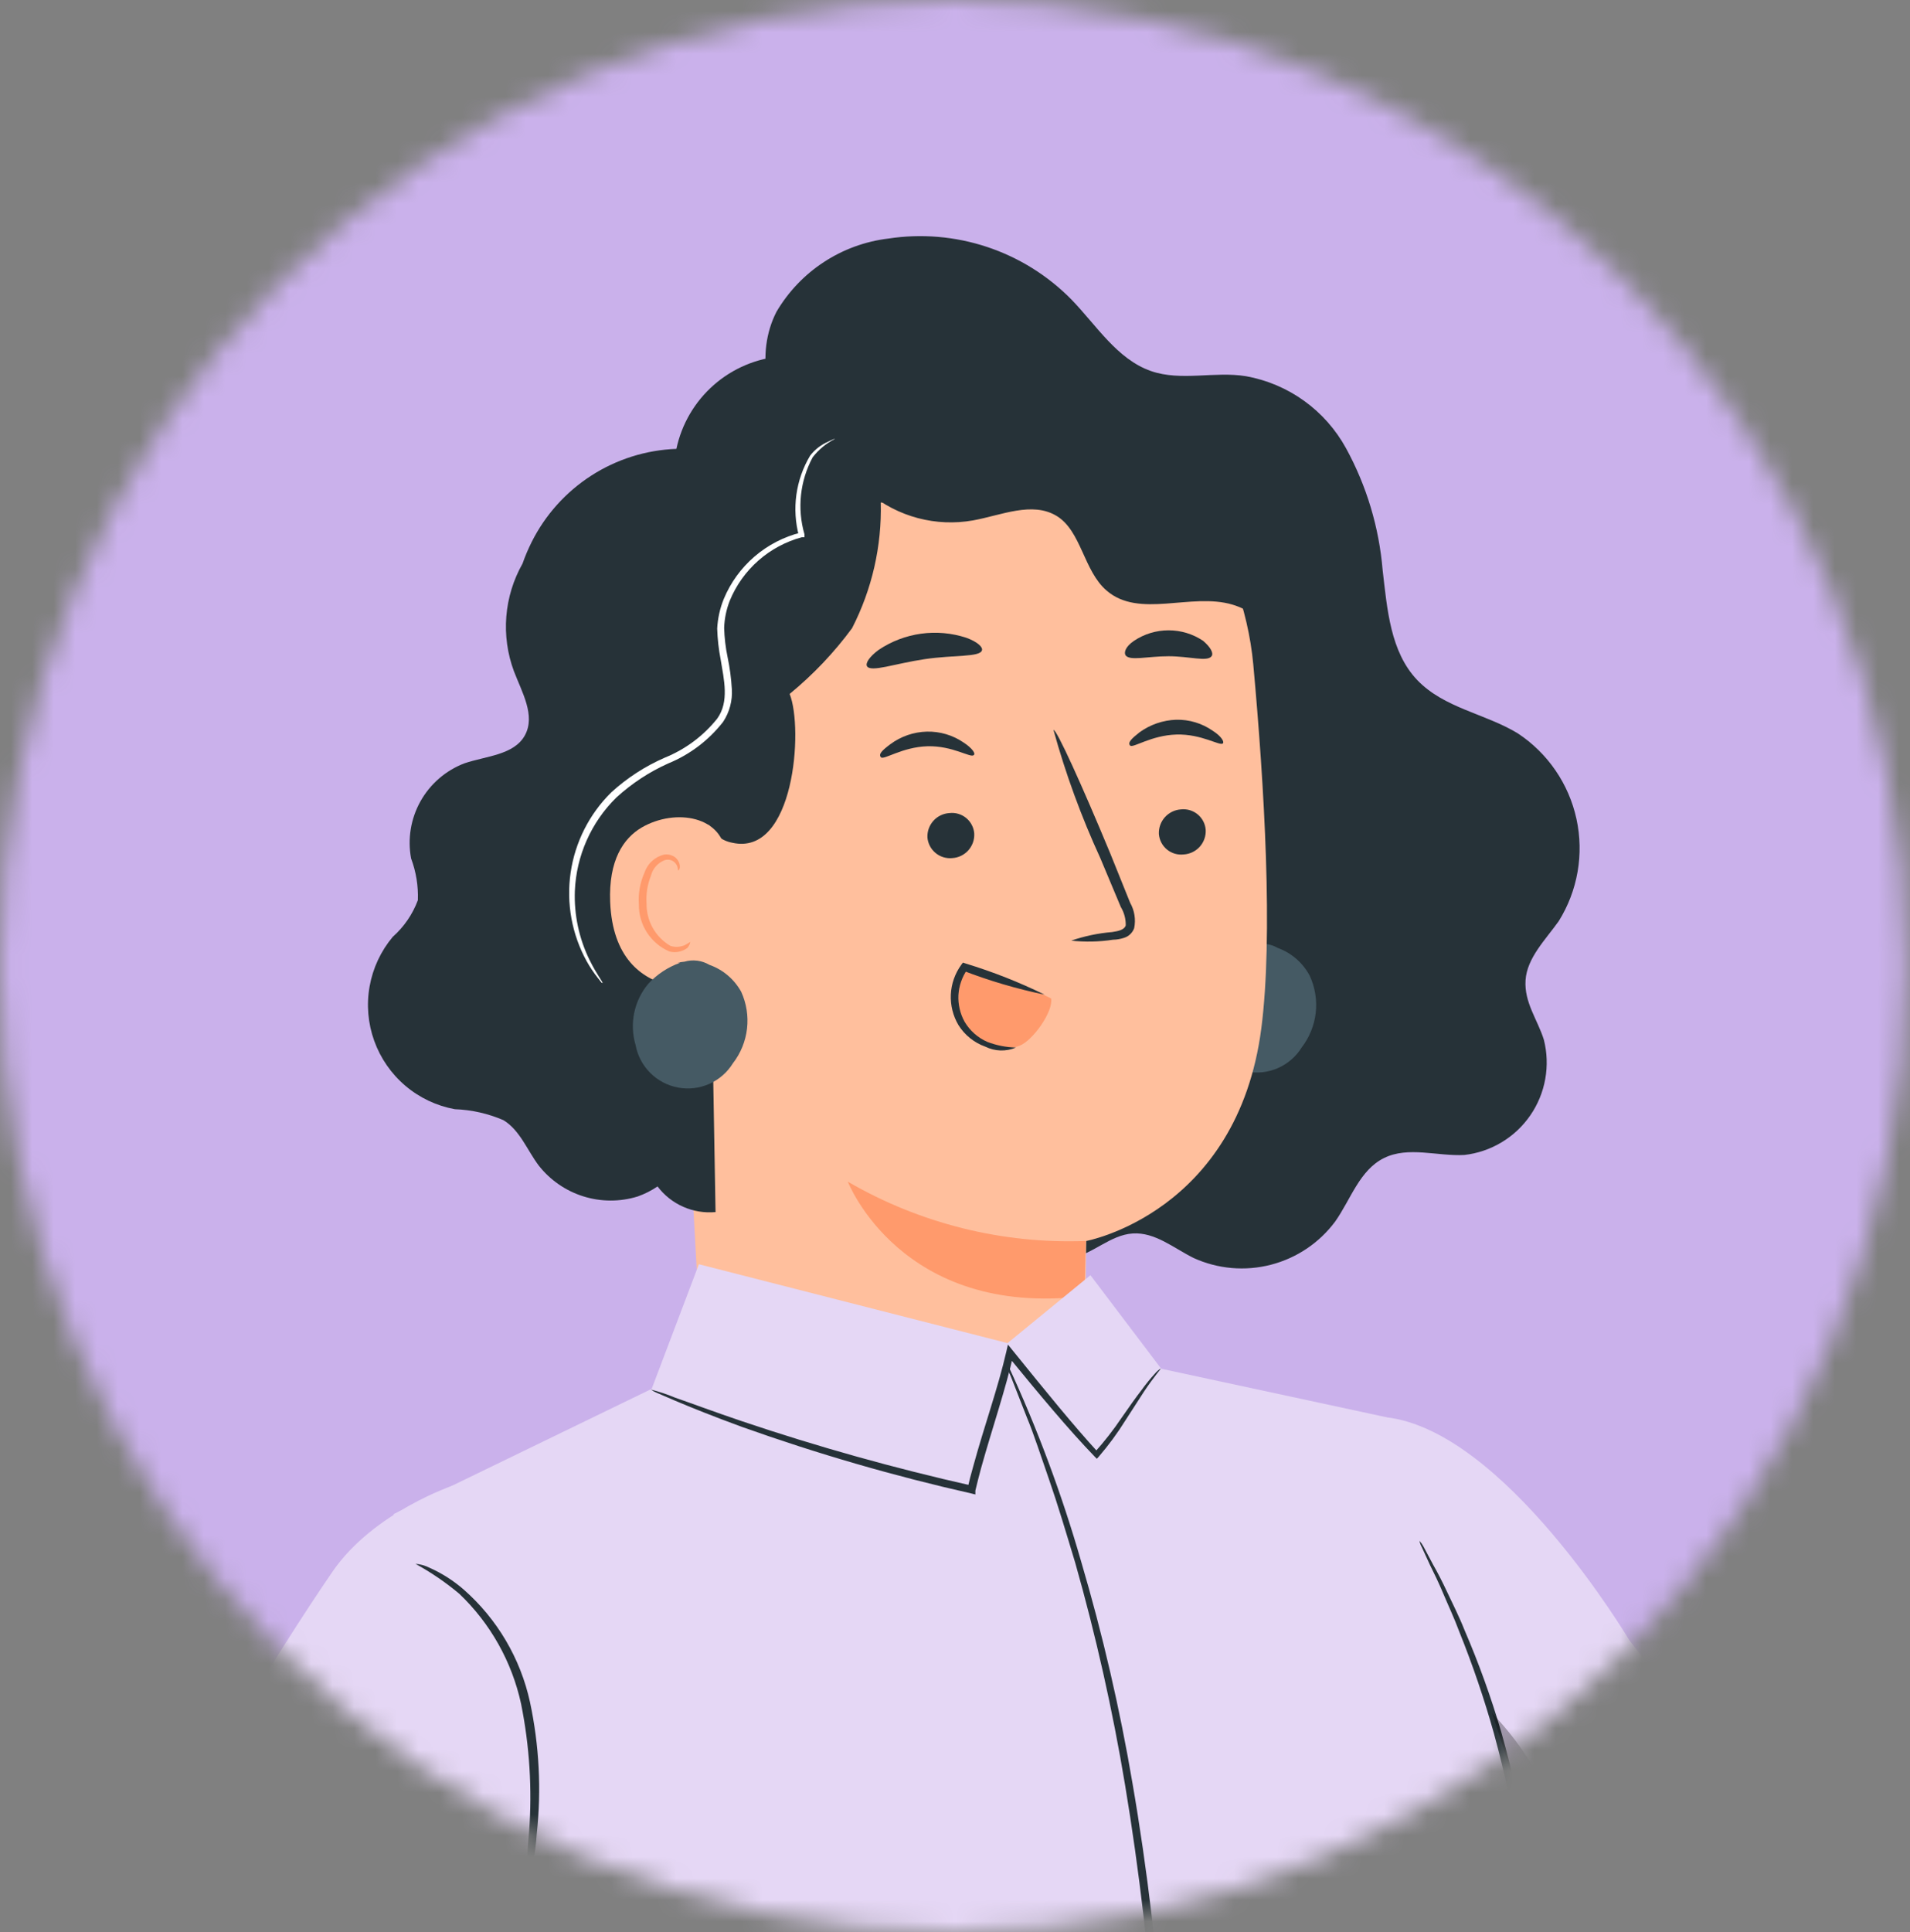 <svg width="89" height="90" viewBox="0 0 89 90" fill="none" xmlns="http://www.w3.org/2000/svg">
<rect x="0" y="0" width="89" height="90" fill="#808080" stroke="none"/>
<mask id="mask0_2687_11304" style="mask-type:alpha" maskUnits="userSpaceOnUse" x="0" y="0" width="89" height="90">
<ellipse cx="44.408" cy="45" rx="45" ry="44.408" transform="rotate(-90 44.408 45)" fill="white"/>
</mask>
<g mask="url(#mask0_2687_11304)">
<rect x="-13" y="-16" width="118" height="117" fill="#CAB1EB"/>
<path d="M37.452 20.278C35.636 19.119 35.193 16.442 36.182 14.523C36.729 13.592 37.484 12.8 38.387 12.209C39.291 11.617 40.319 11.242 41.391 11.113C42.934 10.877 44.512 11.011 45.994 11.503C47.476 11.995 48.82 12.832 49.916 13.943C51.093 15.154 52.048 16.731 53.634 17.285C55.04 17.771 56.584 17.285 58.058 17.524C59.037 17.7 59.964 18.093 60.771 18.675C61.578 19.256 62.245 20.011 62.722 20.883C63.681 22.636 64.261 24.57 64.427 26.561C64.64 28.377 64.785 30.364 66.038 31.677C67.292 32.99 69.201 33.237 70.719 34.158C72.118 35.079 73.101 36.51 73.458 38.147C73.815 39.783 73.517 41.494 72.629 42.913C72.023 43.766 71.154 44.619 71.086 45.659C71.017 46.699 71.648 47.5 71.938 48.43C72.091 49.028 72.113 49.653 72.004 50.261C71.896 50.869 71.658 51.447 71.308 51.955C70.957 52.464 70.502 52.892 69.973 53.21C69.443 53.529 68.852 53.73 68.238 53.801C66.968 53.869 65.621 53.383 64.487 53.946C63.353 54.508 62.944 55.864 62.219 56.896C61.48 57.892 60.422 58.604 59.221 58.914C58.02 59.225 56.749 59.114 55.62 58.601C54.691 58.14 53.821 57.39 52.781 57.458C51.741 57.526 50.94 58.405 49.925 58.609C48.603 58.865 47.367 57.885 46.515 56.785C45.662 55.685 45.176 54.398 44.162 53.494C42.84 52.317 40.982 52.027 39.31 51.448C37.456 50.809 35.761 49.78 34.339 48.43C32.917 47.079 31.801 45.439 31.068 43.62C30.335 41.801 30.001 39.846 30.089 37.887C30.177 35.928 30.685 34.011 31.578 32.265" fill="#263238"/>
<path d="M56.711 45.045C57.12 44.61 57.625 44.277 58.186 44.073H58.075C58.178 44.044 58.284 44.024 58.391 44.013C58.582 43.959 58.783 43.944 58.981 43.969C59.178 43.994 59.369 44.059 59.542 44.158C60.184 44.391 60.717 44.857 61.034 45.463C61.279 45.998 61.375 46.591 61.309 47.177C61.242 47.763 61.018 48.32 60.658 48.788C60.396 49.213 60.011 49.548 59.554 49.751C59.097 49.952 58.589 50.011 58.098 49.919C57.607 49.826 57.155 49.587 56.803 49.233C56.45 48.879 56.213 48.427 56.123 47.935C55.97 47.443 55.944 46.92 56.047 46.415C56.15 45.91 56.378 45.438 56.711 45.045Z" fill="#455A64"/>
<path d="M32.584 61.32L30.759 27.925C30.724 27.172 30.973 26.433 31.456 25.854C31.939 25.275 32.621 24.898 33.368 24.797L49.243 20.303C54.358 19.613 57.93 25.82 58.399 30.952C58.919 36.647 59.328 43.621 58.774 47.901C57.657 56.503 50.615 57.808 50.615 57.808C50.615 57.808 50.564 59.973 50.615 63.085L47.376 73.665L32.584 61.32Z" fill="#FFBF9D"/>
<path d="M56.182 38.659C56.197 38.946 56.097 39.227 55.906 39.441C55.714 39.654 55.446 39.784 55.159 39.802C55.02 39.818 54.879 39.806 54.744 39.767C54.609 39.727 54.484 39.661 54.376 39.572C54.268 39.482 54.178 39.372 54.114 39.248C54.049 39.123 54.011 38.987 54 38.847C53.988 38.561 54.089 38.281 54.279 38.068C54.471 37.855 54.737 37.724 55.023 37.704C55.162 37.688 55.304 37.7 55.438 37.739C55.573 37.779 55.698 37.845 55.806 37.934C55.915 38.024 56.004 38.134 56.069 38.258C56.133 38.383 56.172 38.519 56.182 38.659Z" fill="#263238"/>
<path d="M56.984 34.627C56.856 34.772 56.003 34.183 54.818 34.217C53.633 34.251 52.789 34.865 52.661 34.729C52.533 34.592 52.729 34.405 53.096 34.115C53.593 33.754 54.187 33.549 54.801 33.527C55.409 33.512 56.007 33.691 56.506 34.038C56.924 34.303 57.052 34.558 56.984 34.627Z" fill="#263238"/>
<path d="M45.397 38.83C45.411 39.117 45.312 39.397 45.12 39.611C44.929 39.825 44.661 39.955 44.374 39.972C44.235 39.986 44.094 39.972 43.959 39.931C43.825 39.89 43.701 39.823 43.593 39.733C43.485 39.644 43.396 39.533 43.331 39.409C43.266 39.285 43.227 39.149 43.215 39.009C43.203 38.724 43.304 38.445 43.495 38.233C43.686 38.021 43.953 37.892 44.238 37.875C44.377 37.858 44.519 37.87 44.653 37.91C44.788 37.949 44.913 38.016 45.021 38.105C45.13 38.194 45.219 38.304 45.283 38.429C45.348 38.553 45.387 38.69 45.397 38.83Z" fill="#263238"/>
<path d="M45.372 35.172C45.244 35.326 44.391 34.729 43.215 34.763C42.038 34.797 41.177 35.42 41.049 35.275C40.921 35.13 41.109 34.951 41.484 34.669C41.978 34.302 42.574 34.096 43.189 34.081C43.796 34.067 44.392 34.243 44.894 34.584C45.312 34.857 45.474 35.113 45.372 35.172Z" fill="#263238"/>
<path d="M49.916 43.817C50.533 43.605 51.175 43.47 51.826 43.417C52.124 43.374 52.405 43.306 52.456 43.101C52.461 42.801 52.381 42.506 52.226 42.249L51.271 39.972C50.385 38.045 49.655 36.049 49.089 34.004C49.225 33.953 50.41 36.562 51.74 39.768L52.661 42.053C52.865 42.412 52.932 42.833 52.849 43.237C52.81 43.345 52.746 43.441 52.663 43.52C52.581 43.598 52.48 43.656 52.371 43.689C52.206 43.743 52.033 43.772 51.86 43.775C51.216 43.874 50.563 43.888 49.916 43.817Z" fill="#263238"/>
<path d="M50.59 57.808C46.708 57.954 42.865 56.996 39.506 55.045C39.506 55.045 41.979 61.414 50.53 60.374L50.59 57.808Z" fill="#FF9A6C"/>
<path d="M45.755 30.296C45.653 30.619 44.468 30.5 43.087 30.705C41.706 30.909 40.589 31.327 40.401 31.037C40.316 30.901 40.504 30.594 40.947 30.27C41.539 29.873 42.214 29.616 42.92 29.519C43.626 29.421 44.345 29.486 45.022 29.707C45.542 29.895 45.807 30.142 45.755 30.296Z" fill="#263238"/>
<path d="M56.455 30.569C56.251 30.841 55.432 30.569 54.452 30.569C53.471 30.569 52.653 30.799 52.448 30.526C52.363 30.39 52.448 30.117 52.84 29.852C53.317 29.532 53.878 29.362 54.452 29.362C55.026 29.362 55.587 29.532 56.063 29.852C56.421 30.159 56.557 30.432 56.455 30.569Z" fill="#263238"/>
<path d="M64.171 29.145C63.809 27.837 63.012 26.691 61.912 25.896C61.257 25.56 60.619 25.19 60.002 24.788C58.766 23.791 58.484 22.051 57.717 20.662C57.214 19.765 56.504 19 55.648 18.431C54.791 17.862 53.811 17.505 52.789 17.388C51.084 17.217 49.379 17.729 47.674 17.311C46.446 17.004 45.381 16.203 44.144 15.973C41.749 15.504 39.506 17.251 37.801 18.974C37.801 20.679 39.165 21.855 40.495 22.964C41.162 23.515 41.94 23.915 42.776 24.136C43.612 24.356 44.486 24.393 45.338 24.242C46.659 24.004 48.1 23.339 49.243 24.038C50.385 24.737 50.496 26.596 51.562 27.508C53.079 28.829 55.501 27.593 57.427 28.164C58.919 28.608 59.849 30.031 60.837 31.233C61.827 32.435 63.319 33.569 64.802 33.126C64.748 31.779 64.536 30.443 64.171 29.145Z" fill="#263238"/>
<path d="M46.054 21.855C44.98 21.54 42.763 20.841 42.183 19.903C41.6 18.894 40.761 18.057 39.75 17.476C38.74 16.895 37.594 16.591 36.428 16.595C35.254 16.689 34.142 17.159 33.257 17.937C32.372 18.714 31.762 19.757 31.518 20.909C30.108 20.961 28.738 21.392 27.552 22.155C26.365 22.919 25.406 23.987 24.774 25.248C24.611 25.574 24.468 25.91 24.348 26.254C23.92 27.011 23.663 27.851 23.593 28.717C23.524 29.583 23.645 30.453 23.947 31.267C24.322 32.248 24.962 33.331 24.459 34.252C23.956 35.172 22.651 35.215 21.645 35.556C20.776 35.886 20.051 36.511 19.596 37.321C19.141 38.131 18.985 39.076 19.156 39.989C19.388 40.61 19.496 41.271 19.471 41.933C19.227 42.589 18.826 43.174 18.303 43.638C17.747 44.3 17.375 45.096 17.223 45.946C17.071 46.797 17.145 47.672 17.438 48.485C17.73 49.298 18.231 50.02 18.89 50.579C19.549 51.138 20.343 51.514 21.193 51.669C21.974 51.697 22.743 51.871 23.461 52.181C24.228 52.65 24.561 53.571 25.098 54.287C25.63 54.967 26.355 55.47 27.179 55.728C28.002 55.987 28.885 55.99 29.71 55.736C30.039 55.62 30.351 55.462 30.64 55.267C30.951 55.68 31.363 56.006 31.836 56.215C32.309 56.424 32.827 56.508 33.342 56.461L33.027 38.404C33.126 38.623 33.277 38.816 33.468 38.964C33.658 39.112 33.881 39.213 34.118 39.256C37.017 39.913 37.443 33.936 36.795 32.325C37.887 31.429 38.864 30.401 39.702 29.264C40.632 27.455 41.093 25.441 41.041 23.407C42.064 23.458 46.531 21.983 46.054 21.855Z" fill="#263238"/>
<path d="M33.82 39.861C33.735 38.02 31.484 37.628 29.898 38.548C29.046 39.051 28.355 40.075 28.432 42.018C28.645 47.219 33.82 45.932 33.82 45.778C33.82 45.625 33.931 42.01 33.82 39.861Z" fill="#FFBF9D"/>
<path d="M32.157 43.877C32.157 43.877 32.064 43.945 31.919 44.022C31.707 44.117 31.467 44.133 31.245 44.064C30.901 43.865 30.616 43.577 30.42 43.231C30.224 42.885 30.123 42.493 30.128 42.095C30.097 41.65 30.167 41.204 30.333 40.791C30.374 40.626 30.454 40.474 30.567 40.348C30.68 40.221 30.822 40.125 30.981 40.066C31.083 40.035 31.194 40.04 31.293 40.08C31.392 40.121 31.475 40.194 31.526 40.288C31.603 40.432 31.578 40.535 31.603 40.543C31.629 40.552 31.714 40.458 31.663 40.245C31.627 40.115 31.549 40.002 31.441 39.921C31.293 39.822 31.114 39.782 30.938 39.81C30.726 39.863 30.531 39.969 30.372 40.118C30.212 40.267 30.093 40.455 30.026 40.663C29.822 41.123 29.734 41.627 29.77 42.129C29.764 42.593 29.895 43.049 30.146 43.439C30.398 43.828 30.76 44.135 31.186 44.32C31.331 44.359 31.484 44.364 31.632 44.334C31.78 44.305 31.919 44.242 32.038 44.15C32.149 44.005 32.174 43.885 32.157 43.877Z" fill="#FF9A6C"/>
<path d="M38.901 20.448C38.498 20.652 38.145 20.943 37.869 21.301C37.276 22.401 37.138 23.69 37.486 24.89V25.027H37.358C36.611 25.229 35.92 25.6 35.339 26.111C34.758 26.623 34.302 27.261 34.007 27.977C33.847 28.382 33.758 28.811 33.743 29.247C33.756 29.708 33.81 30.168 33.905 30.62C34.007 31.106 34.072 31.599 34.101 32.094C34.137 32.637 33.993 33.176 33.692 33.629C33.022 34.486 32.14 35.153 31.134 35.564C30.25 35.961 29.436 36.496 28.721 37.15C27.546 38.304 26.854 39.861 26.786 41.507C26.746 42.615 26.981 43.716 27.468 44.712C27.818 45.42 28.108 45.761 28.073 45.787C28.039 45.812 27.988 45.71 27.852 45.548C27.661 45.306 27.49 45.05 27.34 44.781C26.646 43.524 26.383 42.075 26.589 40.654C26.795 39.233 27.46 37.919 28.483 36.911C29.22 36.237 30.064 35.69 30.981 35.292C31.936 34.905 32.775 34.28 33.419 33.476C33.99 32.683 33.734 31.66 33.581 30.722C33.488 30.247 33.434 29.765 33.419 29.281C33.444 28.807 33.547 28.34 33.726 27.9C34.042 27.139 34.533 26.463 35.157 25.925C35.782 25.388 36.524 25.004 37.324 24.805L37.23 24.976C37.061 24.347 37.02 23.692 37.109 23.047C37.198 22.403 37.416 21.783 37.75 21.224C37.973 20.936 38.267 20.71 38.603 20.568C38.782 20.474 38.901 20.431 38.901 20.448Z" fill="white"/>
<path d="M30.213 45.821C30.62 45.383 31.125 45.05 31.688 44.849H31.577C31.681 44.824 31.786 44.806 31.893 44.798C32.086 44.742 32.288 44.726 32.487 44.751C32.687 44.776 32.879 44.841 33.052 44.943C33.683 45.165 34.211 45.611 34.536 46.196C34.782 46.734 34.877 47.329 34.809 47.916C34.741 48.504 34.514 49.062 34.152 49.529C33.889 49.955 33.504 50.29 33.047 50.492C32.59 50.694 32.083 50.753 31.591 50.66C31.1 50.568 30.649 50.329 30.296 49.975C29.944 49.621 29.706 49.168 29.616 48.677C29.471 48.189 29.45 47.672 29.554 47.173C29.658 46.675 29.884 46.21 30.213 45.821Z" fill="#455A64"/>
<path d="M44.98 45.071C46.369 45.379 47.712 45.863 48.978 46.511C49.089 47.117 48.126 48.472 47.512 48.711C47.197 48.83 46.858 48.872 46.523 48.835C46.188 48.798 45.867 48.682 45.585 48.498C45.089 48.087 44.761 47.507 44.664 46.87C44.626 46.253 44.734 45.637 44.98 45.071Z" fill="#FF9A6C"/>
<path d="M47.342 48.796C46.883 48.786 46.431 48.697 46.003 48.532C45.561 48.339 45.191 48.01 44.946 47.594C44.737 47.216 44.639 46.788 44.661 46.357C44.684 45.926 44.827 45.51 45.074 45.156L44.878 45.216C46.11 45.691 47.379 46.064 48.672 46.332C47.488 45.751 46.259 45.267 44.997 44.883L44.869 44.84L44.792 44.943C44.498 45.348 44.329 45.83 44.306 46.33C44.284 46.83 44.408 47.326 44.664 47.756C44.955 48.219 45.394 48.571 45.909 48.754C46.131 48.864 46.373 48.925 46.621 48.933C46.868 48.94 47.114 48.894 47.342 48.796Z" fill="#263238"/>
<path d="M50.811 59.402L54.11 63.759L64.605 66.018C64.605 66.018 72.338 82.456 71.98 90.018C71.87 93.813 71.477 97.595 70.803 101.331L70.872 109.985C70.872 109.985 74.128 117.18 72.679 120.301C71.23 123.421 67.154 126.269 67.154 126.269L29.036 126.746C29.036 126.746 26.325 128.306 24.901 124.231C24.288 122.526 26.658 117.249 25.754 110.462C24.492 101.348 19.974 90.393 19.974 90.393L18.345 70.528L30.366 64.697L32.566 58.891L46.949 62.565L50.811 59.402Z" fill="#E5D7F5"/>
<path d="M114.881 89.975C114.472 90.018 108.512 92.115 108.512 92.115C107.007 91.644 105.403 91.582 103.866 91.936C101.658 92.584 90.412 95.107 90.412 95.107L75.919 76.402C75.919 76.402 70.113 66.623 64.571 66.018L68.979 93.573C68.979 93.573 80.736 109.107 86.397 111.05C92.058 112.994 111.974 105.637 112.502 102.874L119.152 98.714L114.881 89.975Z" fill="#E5D7F5"/>
<path d="M66.141 71.773C66.162 71.877 66.199 71.978 66.251 72.071L66.644 72.924C66.823 73.282 67.036 73.717 67.257 74.245C67.479 74.774 67.752 75.345 67.999 76.01C68.622 77.557 69.16 79.136 69.611 80.742C70.151 82.704 70.569 84.697 70.864 86.71C71.133 88.731 71.281 90.767 71.307 92.806C71.316 94.474 71.236 96.142 71.068 97.802C71.009 98.509 70.906 99.149 70.838 99.703C70.77 100.257 70.685 100.751 70.617 101.144L70.463 102.047C70.452 102.155 70.452 102.264 70.463 102.371C70.463 102.371 70.514 102.269 70.565 102.064L70.779 101.212C70.872 100.82 70.975 100.359 71.06 99.779C71.145 99.2 71.273 98.586 71.341 97.87C71.55 96.204 71.658 94.527 71.665 92.848C71.657 90.792 71.518 88.739 71.248 86.701C70.949 84.666 70.516 82.652 69.952 80.674C69.479 79.064 68.91 77.483 68.246 75.942C67.982 75.277 67.684 74.697 67.445 74.186C67.206 73.674 66.976 73.231 66.78 72.89L66.328 72.037C66.277 71.941 66.214 71.852 66.141 71.773Z" fill="#263238"/>
<path d="M30.332 64.731C30.42 64.793 30.514 64.844 30.614 64.884L31.466 65.251C32.191 65.558 33.248 65.984 34.578 66.47C38.079 67.719 41.652 68.755 45.278 69.573L45.449 69.616V69.437C45.525 69.104 45.619 68.755 45.713 68.397C46.233 66.529 46.847 64.765 47.23 63.068L46.941 63.136C48.441 64.969 49.797 66.598 51.016 67.859L51.109 67.953L51.195 67.859C51.656 67.324 52.075 66.754 52.448 66.154L53.301 64.833C53.778 64.117 54.102 63.767 54.085 63.75C53.985 63.813 53.896 63.89 53.821 63.98C53.595 64.226 53.384 64.485 53.19 64.756C52.925 65.097 52.618 65.532 52.269 66.035C51.884 66.607 51.46 67.151 50.999 67.663H51.178C50.01 66.393 48.671 64.739 47.188 62.906L46.966 62.633L46.889 62.974C46.497 64.679 45.875 66.385 45.355 68.286C45.252 68.644 45.159 69.002 45.082 69.343L45.295 69.207C41.682 68.395 38.113 67.396 34.604 66.214C33.265 65.762 32.2 65.362 31.458 65.106C31.093 64.952 30.717 64.827 30.332 64.731Z" fill="#263238"/>
<path d="M51.442 128.289C51.442 128.289 51.502 128.289 51.596 128.213C51.69 128.136 51.852 128.076 52.039 127.948C52.569 127.564 53.023 127.084 53.378 126.533C53.923 125.649 54.302 124.672 54.494 123.651C54.75 122.308 54.873 120.943 54.861 119.576C54.861 113.54 54.955 105.193 54.307 95.986C53.974 91.39 53.454 87.017 52.772 83.078C52.18 79.586 51.38 76.133 50.377 72.736C49.477 69.601 48.337 66.54 46.966 63.58C46.966 63.58 46.966 63.639 46.966 63.75C46.966 63.861 47.077 64.032 47.145 64.228L47.853 66.035C48.177 66.811 48.492 67.8 48.885 68.925C49.277 70.051 49.669 71.364 50.104 72.805C51.068 76.203 51.843 79.653 52.423 83.138C53.079 87.068 53.591 91.424 53.923 96.011C54.571 105.193 54.529 113.548 54.588 119.576C54.609 120.928 54.5 122.278 54.264 123.609C54.098 124.613 53.748 125.578 53.233 126.456C52.777 127.191 52.166 127.817 51.442 128.289Z" fill="#263238"/>
<g opacity="0.3">
<path d="M69.517 79.796C71.672 82.032 73.02 84.923 73.346 88.012C73.671 91.101 72.957 94.21 71.316 96.847V96.736C72.052 91.026 71.435 85.223 69.517 79.796Z" fill="black"/>
</g>
<path d="M-1.076 115.032C-1.968 113.727 -2.57 112.245 -2.839 110.687C-3.108 109.13 -3.039 107.532 -2.636 106.003C-1.621 101.63 10.152 80.972 15.498 73.205C17.416 70.417 21.159 69.181 21.159 69.181C21.159 69.181 28.662 75.03 29.361 83.368L23.043 91.765L13.469 108.433L-1.076 115.032Z" fill="#E5D7F5"/>
<path d="M24.586 87.886C24.541 87.033 24.564 86.178 24.654 85.329C24.802 83.331 24.675 81.323 24.279 79.361C23.852 77.407 22.852 75.626 21.406 74.245C20.772 73.713 20.086 73.245 19.36 72.847C19.592 72.865 19.818 72.929 20.025 73.034C20.597 73.29 21.129 73.629 21.602 74.04C23.168 75.415 24.253 77.256 24.697 79.292C25.126 81.303 25.233 83.369 25.012 85.414C24.956 86.25 24.813 87.079 24.586 87.886Z" fill="#263238"/>
</g>
</svg>
